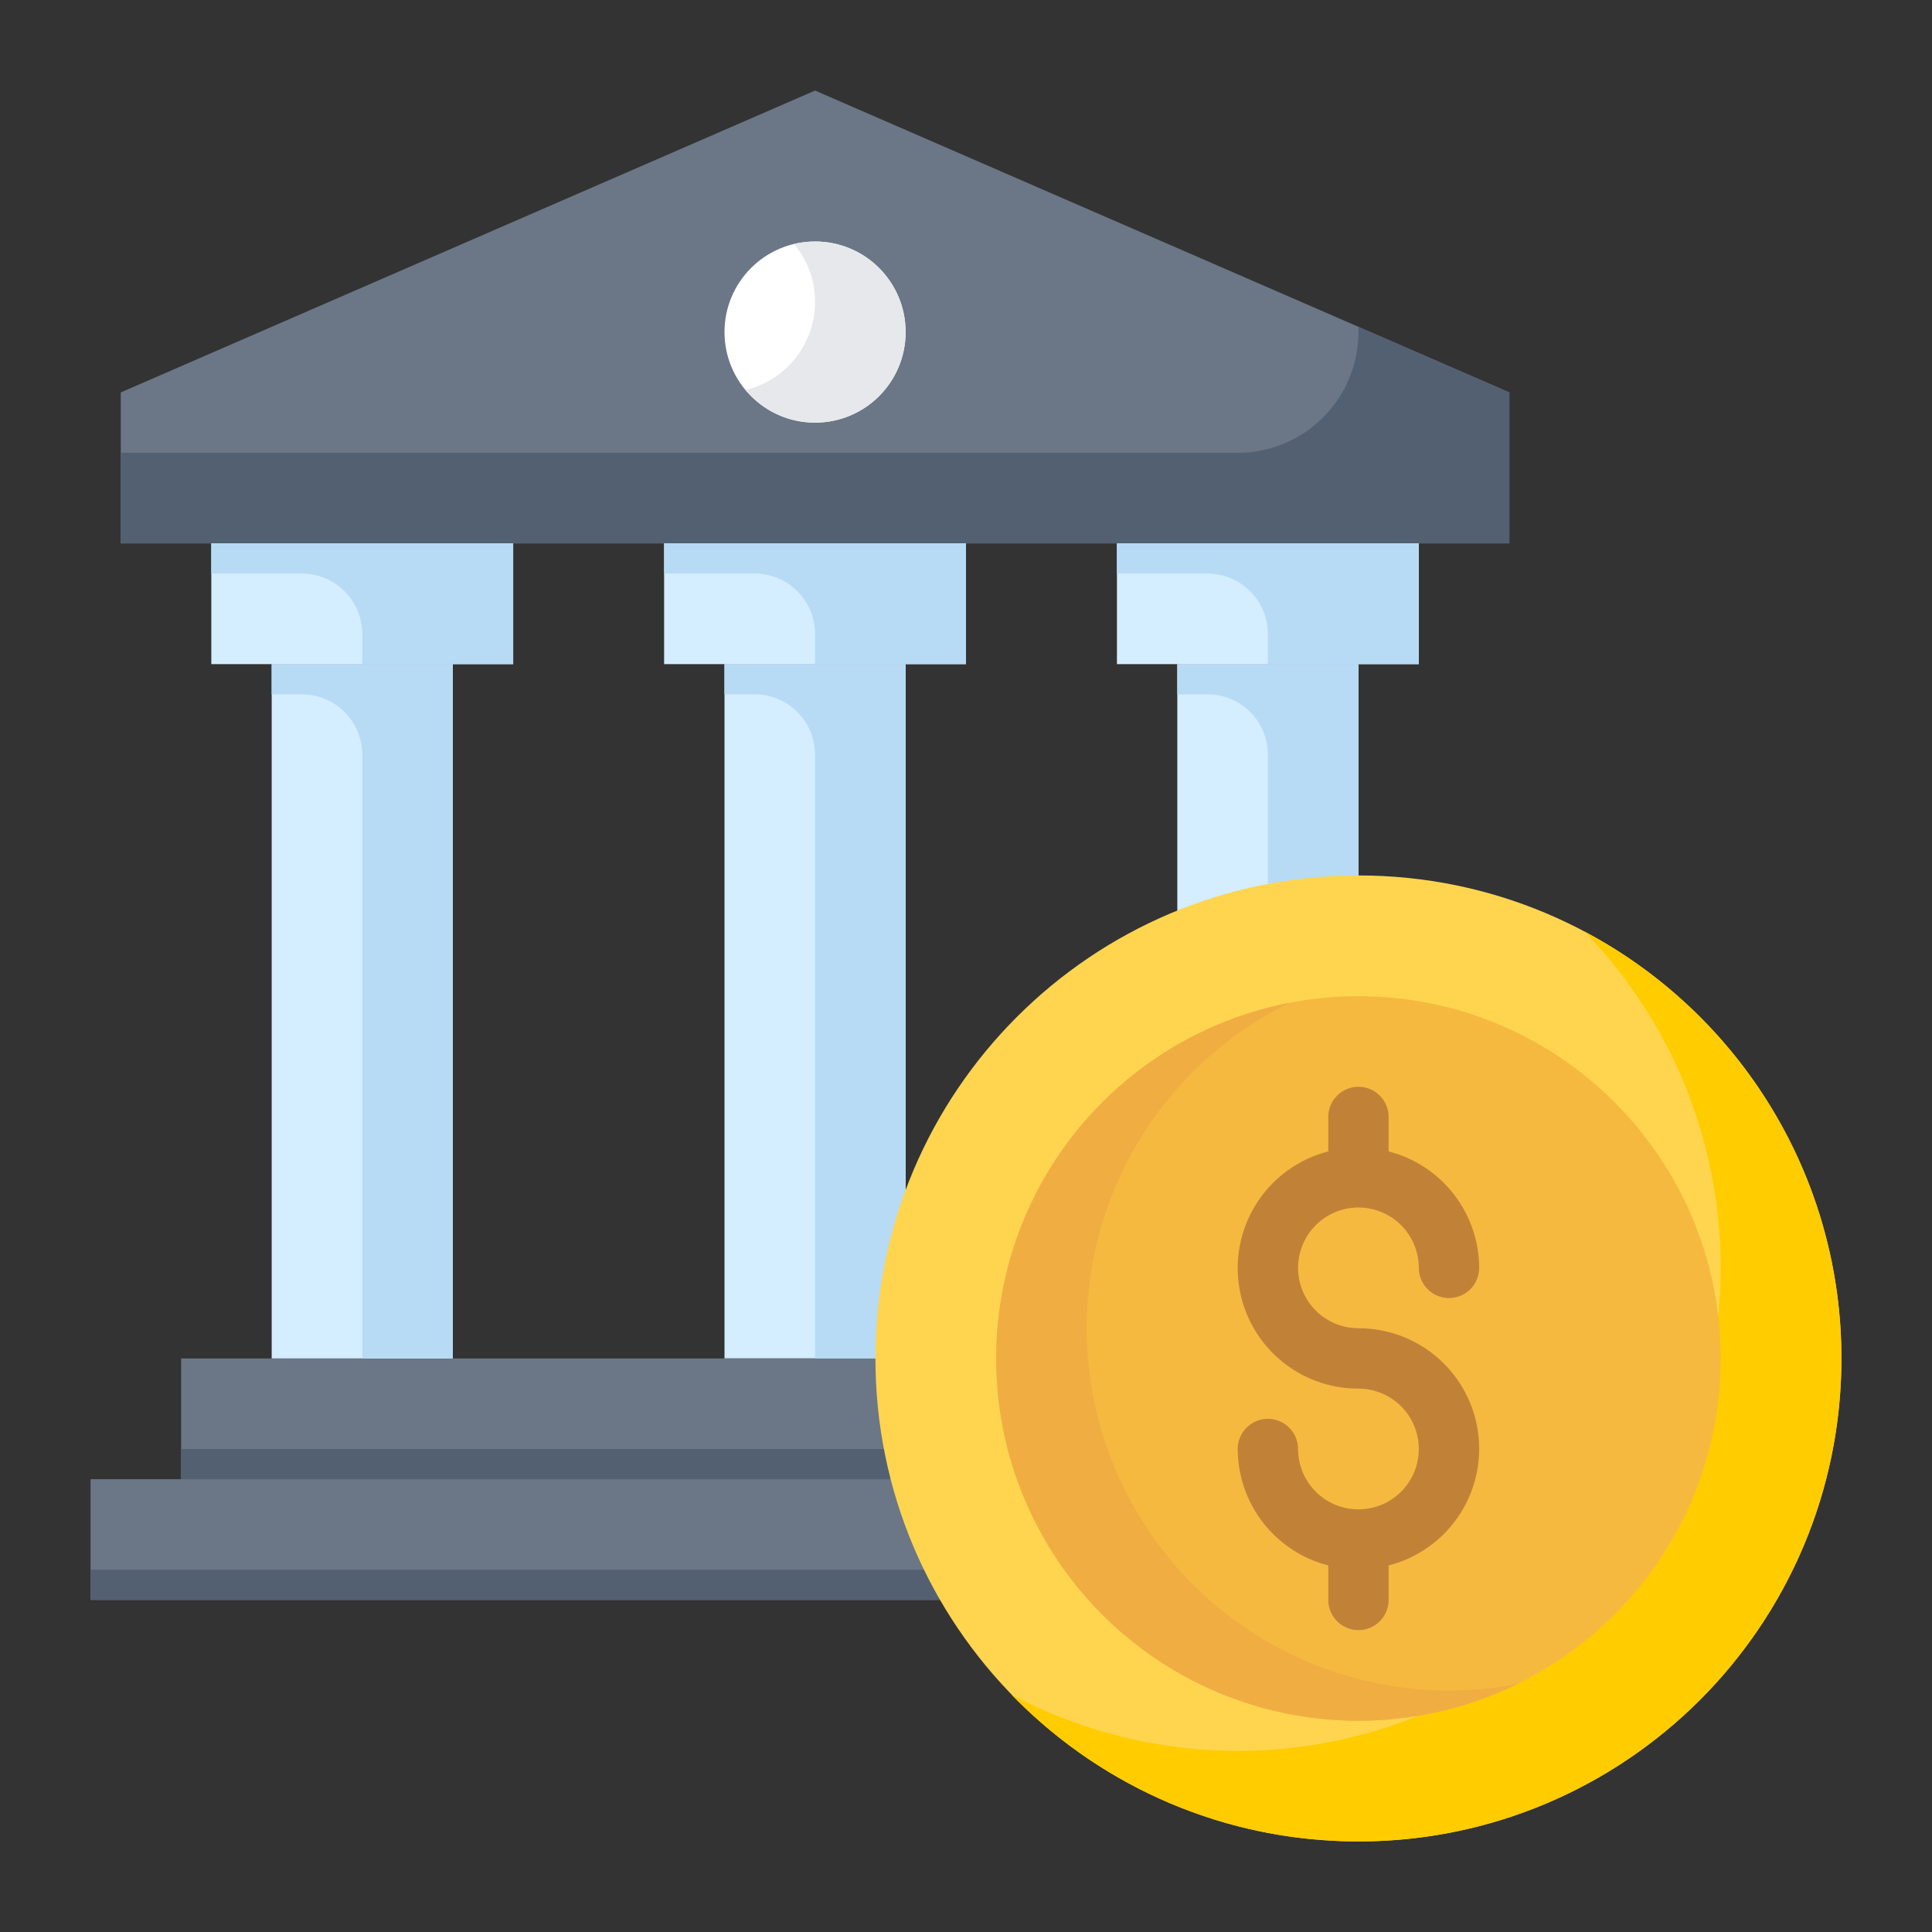 <svg width="128" height="128" viewBox="0 0 128 128" fill="none" xmlns="http://www.w3.org/2000/svg">
<rect x="0" y="0" width="128" height="128" fill="#333333" stroke="none"/>
<path d="M78 44H90V90H78V44Z" fill="#D4EDFF"/>
<path d="M100 26L54 6L8 26V36H100V26Z" fill="#6B7786"/>
<path d="M100 26V36H8V30H82C84.122 30 86.157 29.157 87.657 27.657C89.157 26.157 90 24.122 90 22V21.66L100 26Z" fill="#526072"/>
<path d="M48 44H60V90H48V44Z" fill="#D4EDFF"/>
<path d="M12 90H96V98H12V90Z" fill="#6B7786"/>
<path d="M12 96H96V98H12V96Z" fill="#526072"/>
<path d="M6 98H102V106H6V98Z" fill="#6B7786"/>
<path d="M6 104H102V106H6V104Z" fill="#526072"/>
<path d="M18 44H30V90H18V44Z" fill="#D4EDFF"/>
<path d="M30 44V90H24V50C24 48.939 23.579 47.922 22.828 47.172C22.078 46.421 21.061 46 20 46H18V44H30Z" fill="#B7DBF5"/>
<path d="M60 44V90H54V50C54 48.939 53.579 47.922 52.828 47.172C52.078 46.421 51.061 46 50 46H48V44H60Z" fill="#B7DBF5"/>
<path d="M90 44V90H84V50C84 48.939 83.579 47.922 82.828 47.172C82.078 46.421 81.061 46 80 46H78V44H90Z" fill="#B7DBF5"/>
<path d="M44 36H64V44H44V36Z" fill="#D4EDFF"/>
<path d="M14 36H34V44H14V36Z" fill="#D4EDFF"/>
<path d="M74 36H94V44H74V36Z" fill="#D4EDFF"/>
<path d="M64 36V44H54V42C54 40.939 53.579 39.922 52.828 39.172C52.078 38.421 51.061 38 50 38H44V36H64Z" fill="#B7DBF5"/>
<path d="M34 36V44H24V42C24 40.939 23.579 39.922 22.828 39.172C22.078 38.421 21.061 38 20 38H14V36H34Z" fill="#B7DBF5"/>
<path d="M94 36V44H84V42C84 40.939 83.579 39.922 82.828 39.172C82.078 38.421 81.061 38 80 38H74V36H94Z" fill="#B7DBF5"/>
<path d="M54 28C57.314 28 60 25.314 60 22C60 18.686 57.314 16 54 16C50.686 16 48 18.686 48 22C48 25.314 50.686 28 54 28Z" fill="white"/>
<path d="M60 22C60.001 22.788 59.847 23.569 59.545 24.297C59.244 25.026 58.802 25.688 58.245 26.245C57.688 26.802 57.026 27.244 56.297 27.545C55.569 27.847 54.788 28.001 54 28C53.121 28.004 52.252 27.812 51.457 27.438C50.661 27.065 49.959 26.519 49.4 25.84C50.711 25.524 51.878 24.776 52.712 23.717C53.547 22.658 54 21.349 54 20C54.004 18.594 53.508 17.233 52.6 16.16C53.06 16.056 53.529 16.003 54 16C54.788 15.999 55.569 16.153 56.297 16.455C57.026 16.756 57.688 17.198 58.245 17.755C58.802 18.312 59.244 18.974 59.545 19.703C59.847 20.431 60.001 21.212 60 22Z" fill="#E6E8EB"/>
<path d="M90 122C107.673 122 122 107.673 122 90C122 72.327 107.673 58 90 58C72.327 58 58 72.327 58 90C58 107.673 72.327 122 90 122Z" fill="#FFD54F"/>
<path d="M122 90C121.999 96.371 120.096 102.597 116.535 107.88C112.975 113.163 107.918 117.264 102.014 119.657C96.109 122.05 89.625 122.626 83.391 121.312C77.156 119.997 71.456 116.853 67.02 112.28C73.755 115.845 81.541 116.89 88.978 115.227C96.414 113.564 103.014 109.303 107.589 103.209C112.164 97.115 114.415 89.588 113.937 81.983C113.459 74.378 110.283 67.193 104.98 61.72C110.12 64.441 114.421 68.512 117.42 73.495C120.419 78.478 122.002 84.184 122 90Z" fill="#FFCC00"/>
<path d="M90 114C103.255 114 114 103.255 114 90C114 76.745 103.255 66 90 66C76.745 66 66 76.745 66 90C66 103.255 76.745 114 90 114Z" fill="#F6B940"/>
<path d="M100.56 111.56C97.49 113.064 94.133 113.895 90.716 113.996C87.298 114.098 83.898 113.468 80.744 112.15C77.589 110.831 74.753 108.853 72.424 106.349C70.096 103.845 68.33 100.873 67.243 97.631C66.157 94.389 65.776 90.953 66.125 87.552C66.475 84.15 67.547 80.863 69.27 77.91C70.993 74.957 73.326 72.405 76.115 70.427C78.904 68.449 82.083 67.09 85.44 66.44C80.57 68.827 76.652 72.793 74.324 77.691C71.996 82.589 71.395 88.132 72.62 93.415C73.845 98.699 76.822 103.412 81.068 106.786C85.313 110.161 90.577 111.999 96 112C97.531 112.006 99.059 111.859 100.56 111.56Z" fill="#F0AE42"/>
<path d="M90 88C89.209 88 88.436 87.765 87.778 87.326C87.12 86.886 86.607 86.262 86.305 85.531C86.002 84.8 85.922 83.996 86.077 83.22C86.231 82.444 86.612 81.731 87.172 81.172C87.731 80.612 88.444 80.231 89.22 80.077C89.996 79.922 90.8 80.002 91.531 80.305C92.262 80.607 92.886 81.12 93.326 81.778C93.765 82.436 94 83.209 94 84C94 84.53 94.211 85.039 94.586 85.414C94.961 85.789 95.47 86 96 86C96.53 86 97.039 85.789 97.414 85.414C97.789 85.039 98 84.53 98 84C97.995 82.231 97.403 80.514 96.317 79.118C95.231 77.722 93.713 76.725 92 76.284V74C92 73.47 91.789 72.961 91.414 72.586C91.039 72.211 90.53 72 90 72C89.47 72 88.961 72.211 88.586 72.586C88.211 72.961 88 73.47 88 74V76.284C86.115 76.767 84.472 77.922 83.379 79.532C82.286 81.141 81.818 83.095 82.064 85.025C82.309 86.955 83.251 88.729 84.713 90.013C86.174 91.298 88.054 92.004 90 92C90.791 92 91.564 92.235 92.222 92.674C92.88 93.114 93.393 93.738 93.695 94.469C93.998 95.2 94.078 96.004 93.923 96.78C93.769 97.556 93.388 98.269 92.828 98.828C92.269 99.388 91.556 99.769 90.78 99.923C90.004 100.077 89.2 99.998 88.469 99.695C87.738 99.393 87.114 98.88 86.674 98.222C86.235 97.564 86 96.791 86 96C86 95.47 85.789 94.961 85.414 94.586C85.039 94.211 84.53 94 84 94C83.47 94 82.961 94.211 82.586 94.586C82.211 94.961 82 95.47 82 96C82.005 97.769 82.597 99.486 83.683 100.882C84.769 102.278 86.287 103.275 88 103.716V106C88 106.53 88.211 107.039 88.586 107.414C88.961 107.789 89.47 108 90 108C90.53 108 91.039 107.789 91.414 107.414C91.789 107.039 92 106.53 92 106V103.716C93.885 103.233 95.528 102.078 96.621 100.468C97.714 98.859 98.182 96.905 97.936 94.975C97.691 93.045 96.749 91.271 95.287 89.987C93.826 88.702 91.946 87.996 90 88Z" fill="#C18238"/>
</svg>
